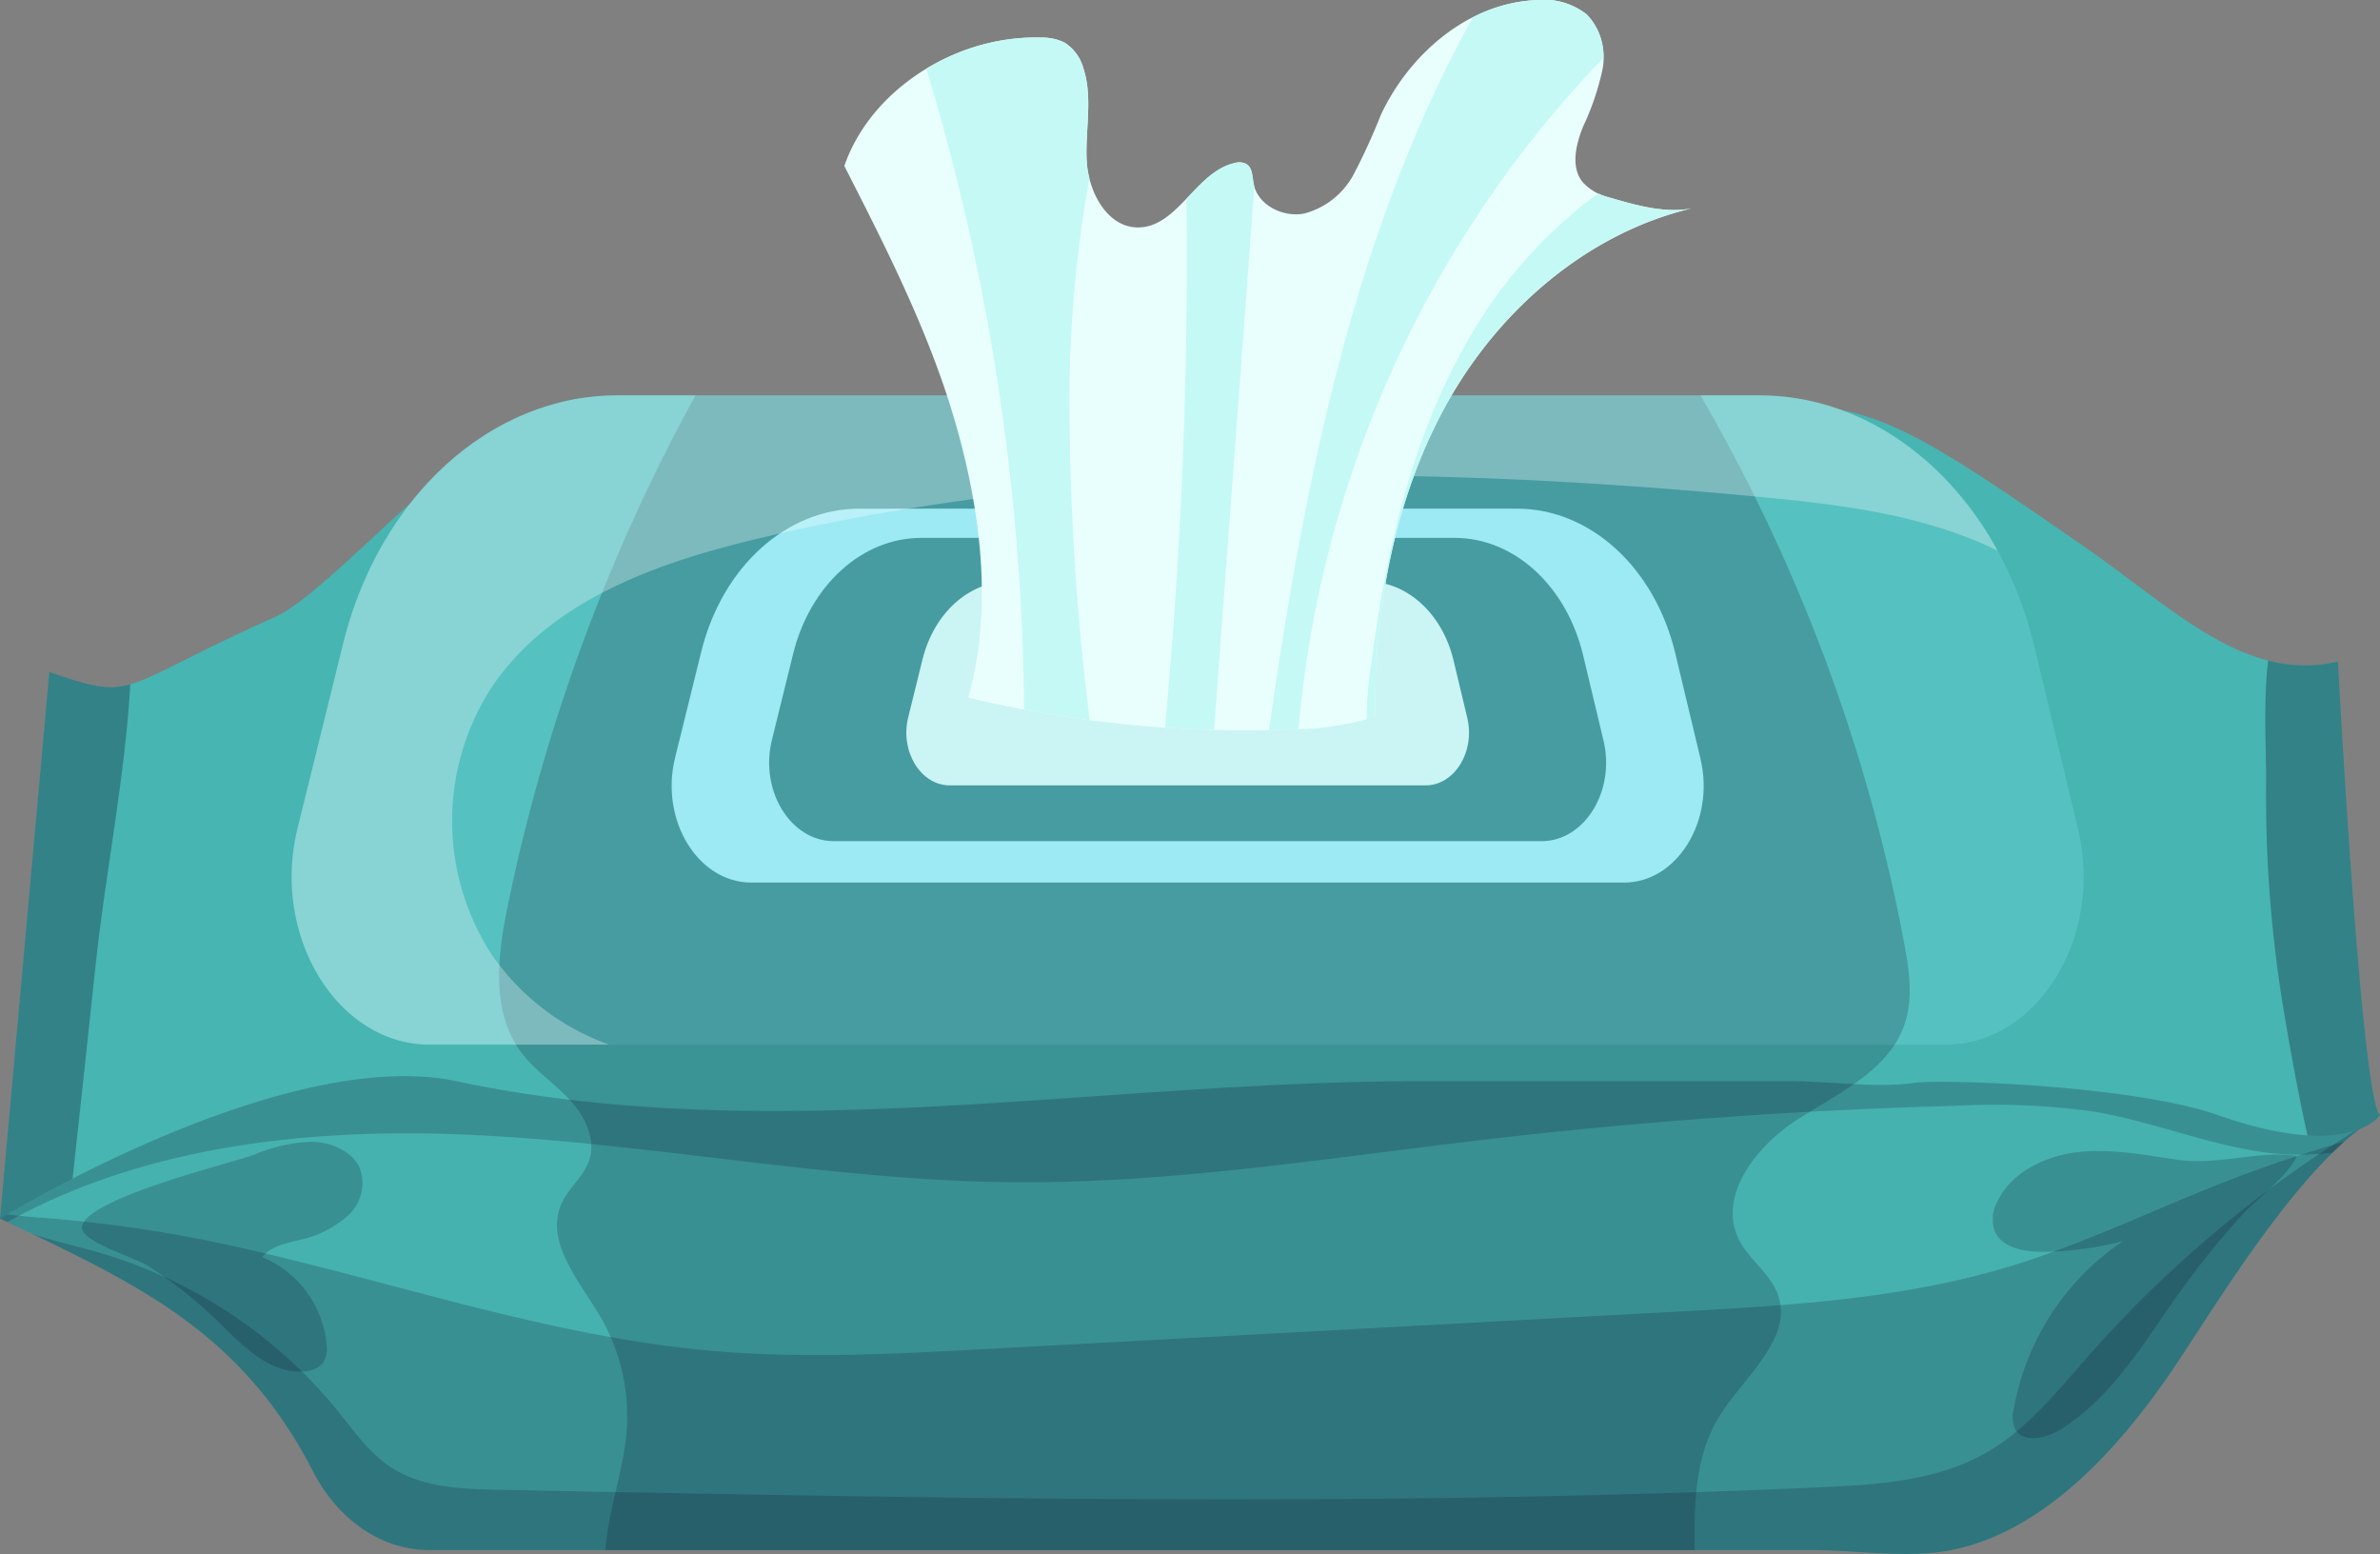 <?xml version="1.0" encoding="UTF-8"?> <svg xmlns="http://www.w3.org/2000/svg" xmlns:xlink="http://www.w3.org/1999/xlink" id="Gruppe_550" data-name="Gruppe 550" width="224.568" height="146.596" viewBox="0 0 224.568 146.596"><rect x="0" y="0" width="224.568" height="146.596" fill="#808080" stroke="none"/><defs><clipPath id="clip-path"><rect id="Rechteck_170" data-name="Rechteck 170" width="224.568" height="146.596" fill="none"></rect></clipPath><clipPath id="clip-path-3"><rect id="Rechteck_159" data-name="Rechteck 159" width="224.559" height="21.583" fill="none"></rect></clipPath><clipPath id="clip-path-4"><rect id="Rechteck_160" data-name="Rechteck 160" width="221.209" height="38.9" fill="none"></rect></clipPath><clipPath id="clip-path-5"><rect id="Rechteck_161" data-name="Rechteck 161" width="220.32" height="40.518" fill="none"></rect></clipPath><clipPath id="clip-path-6"><rect id="Rechteck_162" data-name="Rechteck 162" width="0.207" height="0.117" fill="none"></rect></clipPath><clipPath id="clip-path-7"><rect id="Rechteck_163" data-name="Rechteck 163" width="133.098" height="108.935" fill="none"></rect></clipPath><clipPath id="clip-path-8"><rect id="Rechteck_164" data-name="Rechteck 164" width="26.5" height="21.688" fill="none"></rect></clipPath><clipPath id="clip-path-9"><rect id="Rechteck_165" data-name="Rechteck 165" width="28.732" height="27.083" fill="none"></rect></clipPath><clipPath id="clip-path-10"><rect id="Rechteck_166" data-name="Rechteck 166" width="10.819" height="44.832" fill="none"></rect></clipPath><clipPath id="clip-path-11"><rect id="Rechteck_167" data-name="Rechteck 167" width="12.296" height="51.555" fill="none"></rect></clipPath><clipPath id="clip-path-12"><rect id="Rechteck_168" data-name="Rechteck 168" width="160.969" height="61.253" fill="none"></rect></clipPath></defs><g id="Gruppe_549" data-name="Gruppe 549" clip-path="url(#clip-path)"><g id="Gruppe_548" data-name="Gruppe 548"><g id="Gruppe_547" data-name="Gruppe 547" clip-path="url(#clip-path)"><path id="Pfad_1493" data-name="Pfad 1493" d="M199.894,68.057c-5.342-3.567-11.38-5.283-17.395-6.46-17.631-3.451-35.452-2.591-53.321-.679H58.268a23.34,23.34,0,0,0-13.2,4.192c-1.3-.207-2.587-.43-3.879-.682-6.557-1.277-13.433-3.113-19.687-.4C12.476,67.95,6,83.5,0,90.89c12.278,5.9,22.631,10.311,29.586,23.967,2.284,4.336,6.267,7.313,10.969,7.313H170.991c3.916,0,8.331.7,12.161.162,9.083-1.281,16.657-9.38,22.2-17.707,4.581-6.884,12.1-19.351,19.219-23.493-9.04,2.158-16.6-7.682-24.674-13.075" transform="translate(0 24.06)" fill="#46b2af"></path><g id="Gruppe_519" data-name="Gruppe 519" transform="translate(0 93.702)" opacity="0.2" style="mix-blend-mode: overlay;isolation: isolate"><g id="Gruppe_518" data-name="Gruppe 518"><g id="Gruppe_517" data-name="Gruppe 517" clip-path="url(#clip-path-3)"><path id="Pfad_1494" data-name="Pfad 1494" d="M224.559,78.135l-.006,0c-5.622,1.334-10.67-1.969-15.627-5.953-10.716-2.991-22.02-4.266-33.133-4.847-21.284-1.114-42.616-.683-63.92-.1Q66.081,68.5,20.321,70.719a77.536,77.536,0,0,0-9.661.891C6.734,77.314,3.293,83.831,0,87.889l.7.333c12.874-7.182,28.526-8.9,43.422-8.24,17.178.765,34.175,4.324,51.369,4.484,14.863.141,29.613-2.26,44.375-3.993q22.264-2.615,44.7-3.219a67.165,67.165,0,0,1,13.089.561c4.924.839,9.628,2.7,14.542,3.59a25.076,25.076,0,0,0,7.911.264,23.391,23.391,0,0,1,4.45-3.535" transform="translate(0 -66.639)" fill="#050a23"></path></g></g></g><g id="Gruppe_522" data-name="Gruppe 522" transform="translate(0 107.697)" opacity="0.2" style="mix-blend-mode: overlay;isolation: isolate"><g id="Gruppe_521" data-name="Gruppe 521"><g id="Gruppe_520" data-name="Gruppe 520" clip-path="url(#clip-path-4)"><path id="Pfad_1495" data-name="Pfad 1495" d="M134.8,115.126h36.186c3.916,0,8.331.7,12.161.162,9.085-1.281,16.657-9.38,22.2-17.707,3.863-5.806,9.817-15.584,15.858-20.989q-5.545,1.58-10.93,3.66c-6.943,2.691-13.66,6.005-20.792,8.153-10.2,3.07-20.961,3.666-31.6,4.242l-64.708,3.5c-8.77.475-17.575.951-26.321.152-15.059-1.375-29.428-6.392-44.11-9.688A127.868,127.868,0,0,0,3.567,83.741c-1-.069-2.094-.194-3.233-.319-.111.142-.224.288-.335.425,12.278,5.9,22.631,10.31,29.586,23.967,2.284,4.336,6.267,7.313,10.97,7.313Z" transform="translate(0 -76.592)" fill="#050a23"></path></g></g></g><g id="Gruppe_525" data-name="Gruppe 525" transform="translate(2.89 106.078)" opacity="0.2" style="mix-blend-mode: overlay;isolation: isolate"><g id="Gruppe_524" data-name="Gruppe 524"><g id="Gruppe_523" data-name="Gruppe 523" clip-path="url(#clip-path-5)"><path id="Pfad_1496" data-name="Pfad 1496" d="M196.274,97.216c-2.956,3.354-5.8,6.962-9.682,9.183-4.661,2.67-10.252,3.022-15.619,3.265-41.539,1.884-83.149,1.062-124.723.239-3.534-.07-7.279-.2-10.231-2.147-2.054-1.351-3.487-3.435-5.031-5.347a45.548,45.548,0,0,0-22.877-15c-2.24-.636-4.193-1.028-6.055-1.715,11.011,5.273,20.294,10.013,26.7,22.583,2.284,4.336,6.266,7.313,10.969,7.313H170.157c3.915,0,8.331.7,12.161.162,9.083-1.281,16.657-9.38,22.2-17.707,4.29-6.447,11.159-17.79,17.859-22.607a112.474,112.474,0,0,0-26.1,21.775" transform="translate(-2.055 -75.441)" fill="#050a23"></path></g></g></g><g id="Gruppe_528" data-name="Gruppe 528" transform="translate(0 114.932)" opacity="0.2" style="mix-blend-mode: overlay;isolation: isolate"><g id="Gruppe_527" data-name="Gruppe 527"><g id="Gruppe_526" data-name="Gruppe 526" clip-path="url(#clip-path-6)"><path id="Pfad_1497" data-name="Pfad 1497" d="M.014,81.738,0,81.756c.069.034.136.066.207.1-.065-.038-.128-.076-.193-.117" transform="translate(0 -81.738)" fill="#050a23"></path></g></g></g><path id="Pfad_1498" data-name="Pfad 1498" d="M220.6,51.548c-8.722,2.084-15.566-5.031-23.991-10.866-11.6-8.036-17.053-11.716-22.858-12.852C156.742,24.5,145.8,30.2,128.56,32.044H60.139a22.529,22.529,0,0,0-12.734,4.044c-1.249-.2,8.688-9.517,7.431-9.375-9.9,1.122-22.95,18-28.959,20.678C10.844,54.1,12.992,55.423,4.653,52.548L0,104.1S26.785,87.7,43.048,91.147c29.866,6.327,60.627,0,90.941,0h34.916c3.778,0,8.039.676,11.734.156,2.628-.371,20.643.243,28.623,3.04,12.52,4.388,15.305,0,15.305,0-1.782-1.554-3.967-42.795-3.967-42.795" transform="translate(0 10.848)" fill="#47b5b2"></path><path id="Pfad_1499" data-name="Pfad 1499" d="M175.627,87.777H32.608c-8.729,0-14.989-10.248-12.476-20.425L24.42,49.974c3.437-13.919,13.961-23.45,25.9-23.45H158.05c12.024,0,22.6,9.666,25.965,23.722l4.121,17.236c2.427,10.149-3.826,20.294-12.509,20.294" transform="translate(7.948 10.772)" fill="#56c1c1"></path><g id="Gruppe_531" data-name="Gruppe 531" transform="translate(47.093 37.296)" opacity="0.2" style="mix-blend-mode: overlay;isolation: isolate"><g id="Gruppe_530" data-name="Gruppe 530"><g id="Gruppe_529" data-name="Gruppe 529" clip-path="url(#clip-path-7)"><path id="Pfad_1500" data-name="Pfad 1500" d="M146.842,26.524H52.024A172.1,172.1,0,0,0,34.3,74.707c-.952,4.644-1.583,9.921,1.236,13.735,1.265,1.71,3.093,2.911,4.552,4.459s2.576,3.747,1.908,5.766c-.51,1.543-1.94,2.614-2.608,4.095-1.6,3.546,1.59,7.218,3.586,10.558A18.605,18.605,0,0,1,45.535,124.1c-.217,3.041-1.178,5.975-1.71,8.977-.141.792-.245,1.589-.321,2.388H146.3c-.051-4.428.032-8.925,2.329-12.62,2.352-3.791,7.039-7.35,5.508-11.54-.723-1.978-2.705-3.237-3.649-5.12-2.073-4.13,1.63-8.85,5.518-11.347s8.641-4.649,10.116-9.027c.823-2.441.418-5.107-.058-7.639a162.862,162.862,0,0,0-19.217-51.642" transform="translate(-33.492 -26.524)" fill="#050a23"></path></g></g></g><path id="Pfad_1501" data-name="Pfad 1501" d="M109.82,58.245H64.912c-2.741,0-4.706-3.217-3.917-6.413l1.347-5.457c1.078-4.37,4.384-7.362,8.133-7.362H104.3c3.775,0,7.1,3.034,8.153,7.448l1.294,5.412c.762,3.188-1.2,6.372-3.927,6.372" transform="translate(24.699 15.843)" fill="#cbf4f4"></path><path id="Pfad_1502" data-name="Pfad 1502" d="M142.149,57.714l-2.374-9.927c-1.935-8.095-8.029-13.662-14.954-13.662H62.78c-6.877,0-12.938,5.488-14.917,13.5L45.392,57.638C43.946,63.5,47.55,69.4,52.579,69.4h82.367c5,0,8.6-5.842,7.2-11.688m-14.988,7.779h-66.8c-4.075,0-7-4.786-5.827-9.54l2-8.116c1.606-6.5,6.52-10.952,12.1-10.952h50.316c5.616,0,10.558,4.514,12.128,11.079L133,56.014c1.133,4.74-1.787,9.479-5.842,9.479" transform="translate(18.303 13.858)" fill="#9de9f4"></path><g id="Gruppe_534" data-name="Gruppe 534" transform="translate(7.731 107.697)" opacity="0.2" style="mix-blend-mode: overlay;isolation: isolate"><g id="Gruppe_533" data-name="Gruppe 533"><g id="Gruppe_532" data-name="Gruppe 532" clip-path="url(#clip-path-8)"><path id="Pfad_1503" data-name="Pfad 1503" d="M25.93,85.888A10.048,10.048,0,0,0,30.569,83.6a4.136,4.136,0,0,0,1.14-4.533c-.734-1.6-2.729-2.448-4.609-2.469a15.655,15.655,0,0,0-5.435,1.257c-2.191.794-15.952,4.127-16.165,6.817-.107,1.353,4.924,2.829,6.19,3.612a43.079,43.079,0,0,1,7.341,5.956c2.035,1.991,4.429,4.239,7.383,4.03a2.489,2.489,0,0,0,1.81-.783,2.407,2.407,0,0,0,.373-1.627,9.912,9.912,0,0,0-6.076-8.369c.74-.993,2.151-1.281,3.408-1.6" transform="translate(-5.498 -76.592)" fill="#050a23"></path></g></g></g><g id="Gruppe_537" data-name="Gruppe 537" transform="translate(188.013 108.582)" opacity="0.2" style="mix-blend-mode: overlay;isolation: isolate"><g id="Gruppe_536" data-name="Gruppe 536"><g id="Gruppe_535" data-name="Gruppe 535" clip-path="url(#clip-path-9)"><path id="Pfad_1504" data-name="Pfad 1504" d="M151.169,78.045c-3.126-.446-6.281-1.077-9.42-.716s-6.343,1.94-7.625,4.739a3.418,3.418,0,0,0-.229,2.673c.674,1.655,2.9,2.029,4.732,1.992a31.959,31.959,0,0,0,7.392-1.014A24.189,24.189,0,0,0,135.7,101.627a2.831,2.831,0,0,0,.118,1.786c.735,1.4,2.929.935,4.293.086,4.907-3.054,7.88-8.214,11.194-12.866a80.174,80.174,0,0,1,5.838-7.261c1.595-1.763,4.322-3.649,5.3-5.695-3.577-.532-7.438.917-11.277.368" transform="translate(-133.712 -77.222)" fill="#050a23"></path></g></g></g><g id="Gruppe_540" data-name="Gruppe 540" transform="translate(213.749 62.309)" opacity="0.3" style="mix-blend-mode: overlay;isolation: isolate"><g id="Gruppe_539" data-name="Gruppe 539"><g id="Gruppe_538" data-name="Gruppe 538" clip-path="url(#clip-path-10)"><path id="Pfad_1505" data-name="Pfad 1505" d="M162.834,87.2c-1.782-1.555-3.967-42.795-3.967-42.795a13.411,13.411,0,0,1-6.588-.089c-.47,3.974-.165,8.452-.193,11.782a123.521,123.521,0,0,0,1.476,20.065c.167,1.066,1.271,7.817,2.434,12.952,5.406.333,6.836-1.915,6.836-1.915" transform="translate(-152.015 -44.313)" fill="#050a23"></path></g></g></g><g id="Gruppe_543" data-name="Gruppe 543" transform="translate(0 63.396)" opacity="0.3" style="mix-blend-mode: overlay;isolation: isolate"><g id="Gruppe_542" data-name="Gruppe 542"><g id="Gruppe_541" data-name="Gruppe 541" clip-path="url(#clip-path-11)"><path id="Pfad_1506" data-name="Pfad 1506" d="M4.653,45.086,0,96.641S2.677,95,6.849,92.87Q7.961,82.7,9.045,72.522c.9-8.431,2.76-17.561,3.25-26.277-2.139.61-3.746.184-7.642-1.159" transform="translate(0 -45.086)" fill="#050a23"></path></g></g></g><g id="Gruppe_546" data-name="Gruppe 546" transform="translate(27.52 37.296)" opacity="0.3" style="mix-blend-mode: overlay;isolation: isolate"><g id="Gruppe_545" data-name="Gruppe 545"><g id="Gruppe_544" data-name="Gruppe 544" clip-path="url(#clip-path-12)"><path id="Pfad_1507" data-name="Pfad 1507" d="M158.049,26.524H50.32c-11.938,0-22.464,9.531-25.9,23.45l-4.29,17.378c-2.511,10.177,3.749,20.425,12.478,20.425h16.93l-.024-.008a22.708,22.708,0,0,1-11.045-8.461A23.141,23.141,0,0,1,38.6,53.831c5.643-8.158,15.855-11.666,25.517-13.923,30.61-7.15,62.511-6.777,93.806-3.822,7.736.73,15.67,1.682,22.616,5.089-4.92-8.974-13.279-14.65-22.491-14.65" transform="translate(-19.572 -26.524)" fill="#fff"></path></g></g></g><path id="Pfad_1508" data-name="Pfad 1508" d="M136.883,19.592c-9.891,2.258-18.255,9.429-23.249,18.261s-7.029,19.619-6.877,29.763a27.624,27.624,0,0,1-7.9,1.191,111.2,111.2,0,0,1-30.505-3C70.726,57.412,69.517,48,67.065,39.627s-6.441-16.2-10.407-23.971C59.216,8.287,67.413,3.3,75.21,3.542A4.908,4.908,0,0,1,77.405,4a4.149,4.149,0,0,1,1.8,2.419c.925,2.78.172,5.81.321,8.736s1.917,6.3,4.845,6.3c3.754,0,5.474-5.305,9.147-6.081a1.481,1.481,0,0,1,1.062.089c.591.354.567,1.19.695,1.864.381,2.015,2.748,3.2,4.761,2.821a7.433,7.433,0,0,0,4.681-3.7,57.284,57.284,0,0,0,2.555-5.586C109.99,5.034,115.615.23,122.039.006a6.515,6.515,0,0,1,4.675,1.364A5.89,5.89,0,0,1,128.187,6.6a24.73,24.73,0,0,1-1.82,5.339c-.675,1.689-1.184,3.761-.077,5.2a4.78,4.78,0,0,0,2.537,1.485c2.513.74,5.516,1.6,8.057.967" transform="translate(23.009 0)" fill="#e9fffe"></path><path id="Pfad_1509" data-name="Pfad 1509" d="M78.17,64.218q2.318.156,4.64.217,1.9-25.643,3.8-51.284c-.022-.082-.048-.162-.063-.247-.128-.675-.1-1.51-.695-1.864a1.473,1.473,0,0,0-1.062-.089c-1.855.392-3.21,1.938-4.583,3.372a475.9,475.9,0,0,1-2.033,49.9" transform="translate(31.745 4.424)" fill="#c5f9f5"></path><path id="Pfad_1510" data-name="Pfad 1510" d="M122.647,14.321c-2.541.636-5.544-.228-8.057-.967a8.2,8.2,0,0,1-1.045-.377A44.258,44.258,0,0,0,101.624,26.2C95.873,35.894,93.413,47.181,92,58.362a28.26,28.26,0,0,0-.277,4.232c.269-.077.536-.157.8-.249C92.369,52.2,94.405,41.414,99.4,32.582s13.358-16,23.249-18.261" transform="translate(37.246 5.27)" fill="#c5f9f5"></path><path id="Pfad_1511" data-name="Pfad 1511" d="M75.676,35.046A119.41,119.41,0,0,1,77.548,15.8a8.7,8.7,0,0,1-.252-1.666c-.148-2.926.6-5.956-.321-8.736a4.149,4.149,0,0,0-1.8-2.419,4.908,4.908,0,0,0-2.195-.457A19.971,19.971,0,0,0,62.158,5.464a214.179,214.179,0,0,1,9.227,60.453q3.079.586,6.191,1a244.191,244.191,0,0,1-1.9-31.869" transform="translate(25.243 1.021)" fill="#c5f9f5"></path><path id="Pfad_1512" data-name="Pfad 1512" d="M115.318,6.932c.451-.485.915-.958,1.375-1.436a5.449,5.449,0,0,0-1.552-4.127A6.515,6.515,0,0,0,110.466.006a14.46,14.46,0,0,0-6.081,1.631C93.122,21.974,88.456,45.629,85.166,68.807l-.01.063q1.063-.021,2.125-.063c.219-.008.439-.02.658-.031a104.521,104.521,0,0,1,27.38-61.843" transform="translate(34.582 0)" fill="#c5f9f5"></path></g></g></g></svg> 